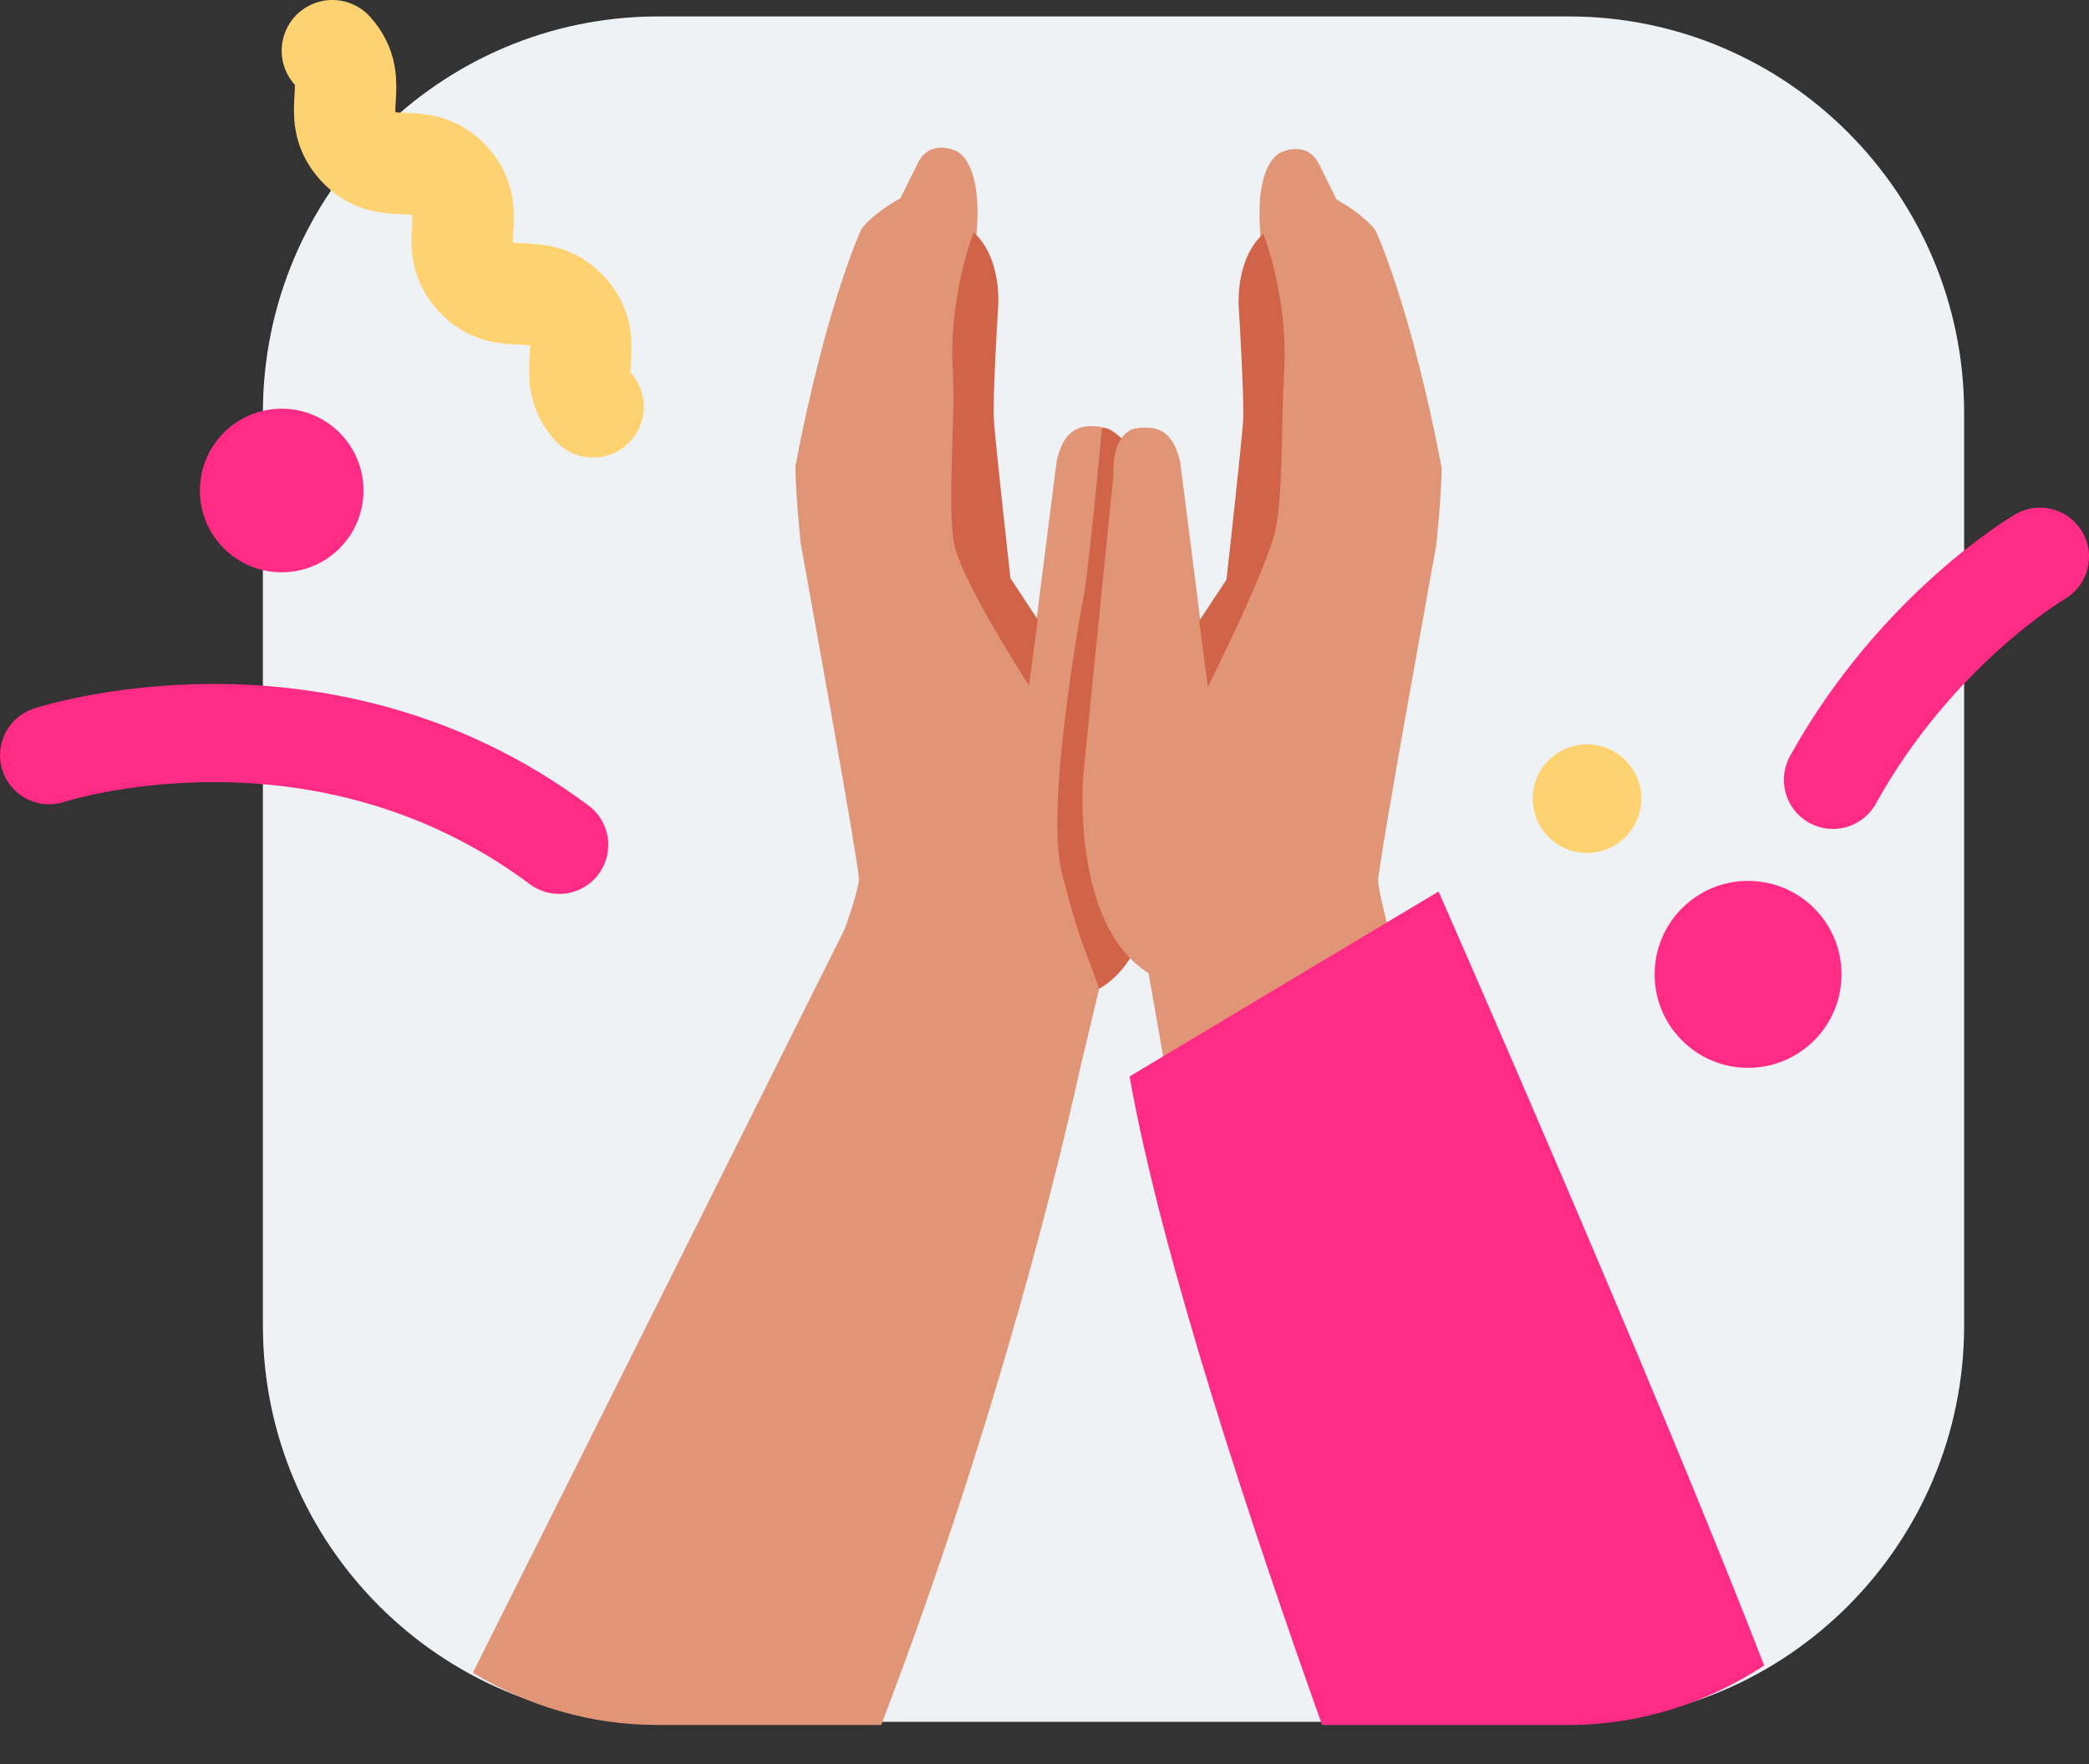 <svg width="45" height="38" viewBox="0 0 45 38" fill="none" xmlns="http://www.w3.org/2000/svg">
<rect x="0" y="0" width="45" height="38" fill="#333333" stroke="none"/>
<g clip-path="url(#clip0_4561_88747)">
<path d="M33.795 37.09H14.178C9.483 37.09 5.663 33.261 5.663 28.554V8.89C5.664 4.182 9.483 0.354 14.178 0.354H33.795C38.49 0.354 42.31 4.183 42.31 8.89V28.555C42.31 33.262 38.492 37.091 33.795 37.091V37.09Z" fill="#EFF2F4"/>
<path d="M23.23 23.167C23.23 23.167 23.221 23.213 23.201 23.303L23.184 23.378C22.928 24.539 21.584 30.362 18.982 37.157H14.152C12.72 37.157 11.37 36.75 10.185 36.032C12.169 32.089 17.298 21.81 18.206 19.993C18.206 19.991 18.208 19.988 18.209 19.986C18.296 19.811 18.343 19.716 18.343 19.716L23.23 23.167V23.167Z" fill="#E09577"/>
<path d="M20.9 5.968L21.383 12.803L22.241 14.04C22.244 13.998 22.764 9.92 22.764 9.92C22.907 9.313 23.191 9.118 23.709 9.196C23.709 9.196 24.232 9.225 24.204 10.214L24.852 16.66C24.852 16.66 25.364 20.235 23.677 21.296L23.095 23.739L17.728 21.296C17.728 21.296 18.502 19.289 18.502 18.94C18.502 18.59 17.251 11.726 17.251 11.726C17.251 11.726 17.135 10.649 17.135 10.039C17.811 6.504 18.56 4.927 18.56 4.927C18.803 4.618 19.212 4.372 19.396 4.271C19.627 3.804 19.782 3.493 19.782 3.493C20.058 2.97 20.61 3.26 20.61 3.26C20.61 3.26 21.381 3.551 20.898 5.967L20.9 5.968Z" fill="#E09577"/>
<path d="M22.167 14.767C22.167 14.767 20.698 12.509 20.551 11.698C20.403 10.887 20.584 8.978 20.526 8.015C20.427 6.368 20.975 5.007 20.975 5.007C21.614 5.589 21.498 6.665 21.498 6.665C21.498 6.665 21.38 8.57 21.41 9.051C21.44 9.532 21.766 12.454 21.766 12.454L22.355 13.348L22.166 14.767H22.167Z" fill="#D16349"/>
<path d="M24.848 17.185L24.216 9.502C23.845 9.124 23.737 9.233 23.737 9.233C23.737 9.233 23.503 11.753 23.366 12.724C23.366 12.724 22.485 17.298 22.878 18.826C23.271 20.353 23.401 20.484 23.678 21.299C23.678 21.299 24.348 20.95 24.566 20.121L24.848 17.186V17.185Z" fill="#D16349"/>
<path d="M27.288 5.998L26.805 12.833L25.946 14.07C25.943 14.028 25.423 9.95 25.423 9.95C25.28 9.343 24.997 9.148 24.478 9.226C24.478 9.226 23.955 9.255 23.984 10.244L23.335 16.69C23.335 16.69 23.054 19.902 24.741 20.963L25.206 23.61L30.327 21.559C30.327 21.559 29.687 19.319 29.687 18.97C29.687 18.621 30.937 11.756 30.937 11.756C30.937 11.756 31.054 10.679 31.054 10.069C30.377 6.534 29.628 4.957 29.628 4.957C29.385 4.648 28.976 4.402 28.793 4.301C28.561 3.834 28.407 3.523 28.407 3.523C28.13 3 27.578 3.29 27.578 3.29C27.578 3.29 26.807 3.581 27.29 5.997L27.288 5.998Z" fill="#E09577"/>
<path d="M26.02 14.796C26.02 14.796 27.342 12.16 27.489 11.349C27.637 10.538 27.603 9.007 27.661 8.044C27.76 6.397 27.213 5.036 27.213 5.036C26.573 5.618 26.689 6.694 26.689 6.694C26.689 6.694 26.807 8.599 26.777 9.08C26.747 9.56 26.421 12.483 26.421 12.483L25.832 13.377L26.021 14.796H26.02Z" fill="#D16349"/>
<path d="M38.002 35.877C36.758 36.691 35.32 37.157 33.788 37.157H28.48C27.012 33.046 25.022 27.088 24.332 23.188L25.056 22.754L29.869 19.873L30.989 19.204C30.989 19.204 35.704 29.919 38.002 35.877V35.877Z" fill="#FF2B85"/>
<path d="M34.186 18.374C34.832 18.374 35.356 17.85 35.356 17.204C35.356 16.558 34.832 16.034 34.186 16.034C33.54 16.034 33.017 16.558 33.017 17.204C33.017 17.85 33.54 18.374 34.186 18.374Z" fill="#FFD271"/>
<path d="M6.068 12.328C7.041 12.328 7.83 11.54 7.83 10.566C7.83 9.593 7.041 8.804 6.068 8.804C5.095 8.804 4.306 9.593 4.306 10.566C4.306 11.54 5.095 12.328 6.068 12.328Z" fill="#FF2B85"/>
<path d="M1.058 16.268C1.058 16.268 6.881 14.35 12.046 18.199" stroke="#FF2B85" stroke-width="2.114" stroke-miterlimit="10" stroke-linecap="round"/>
<path d="M7.16 1.092C7.793 1.794 7.076 2.441 7.709 3.144C8.341 3.847 9.059 3.199 9.692 3.902C10.325 4.605 9.608 5.25 10.241 5.953C10.873 6.656 11.591 6.01 12.225 6.712C12.859 7.414 12.141 8.061 12.775 8.764" stroke="#FFD271" stroke-width="2.185" stroke-miterlimit="10" stroke-linecap="round"/>
<path d="M37.656 23.002C38.768 23.002 39.669 22.1 39.669 20.988C39.669 19.877 38.768 18.975 37.656 18.975C36.544 18.975 35.643 19.877 35.643 20.988C35.643 22.1 36.544 23.002 37.656 23.002Z" fill="#FF2B85"/>
<path d="M43.943 11.992C43.943 11.992 41.287 13.545 39.484 16.799" stroke="#FF2B85" stroke-width="2.114" stroke-miterlimit="10" stroke-linecap="round"/>
</g>
<defs>
<clipPath id="clip0_4561_88747">
<rect width="45" height="37.158" fill="white"/>
</clipPath>
</defs>
</svg>
